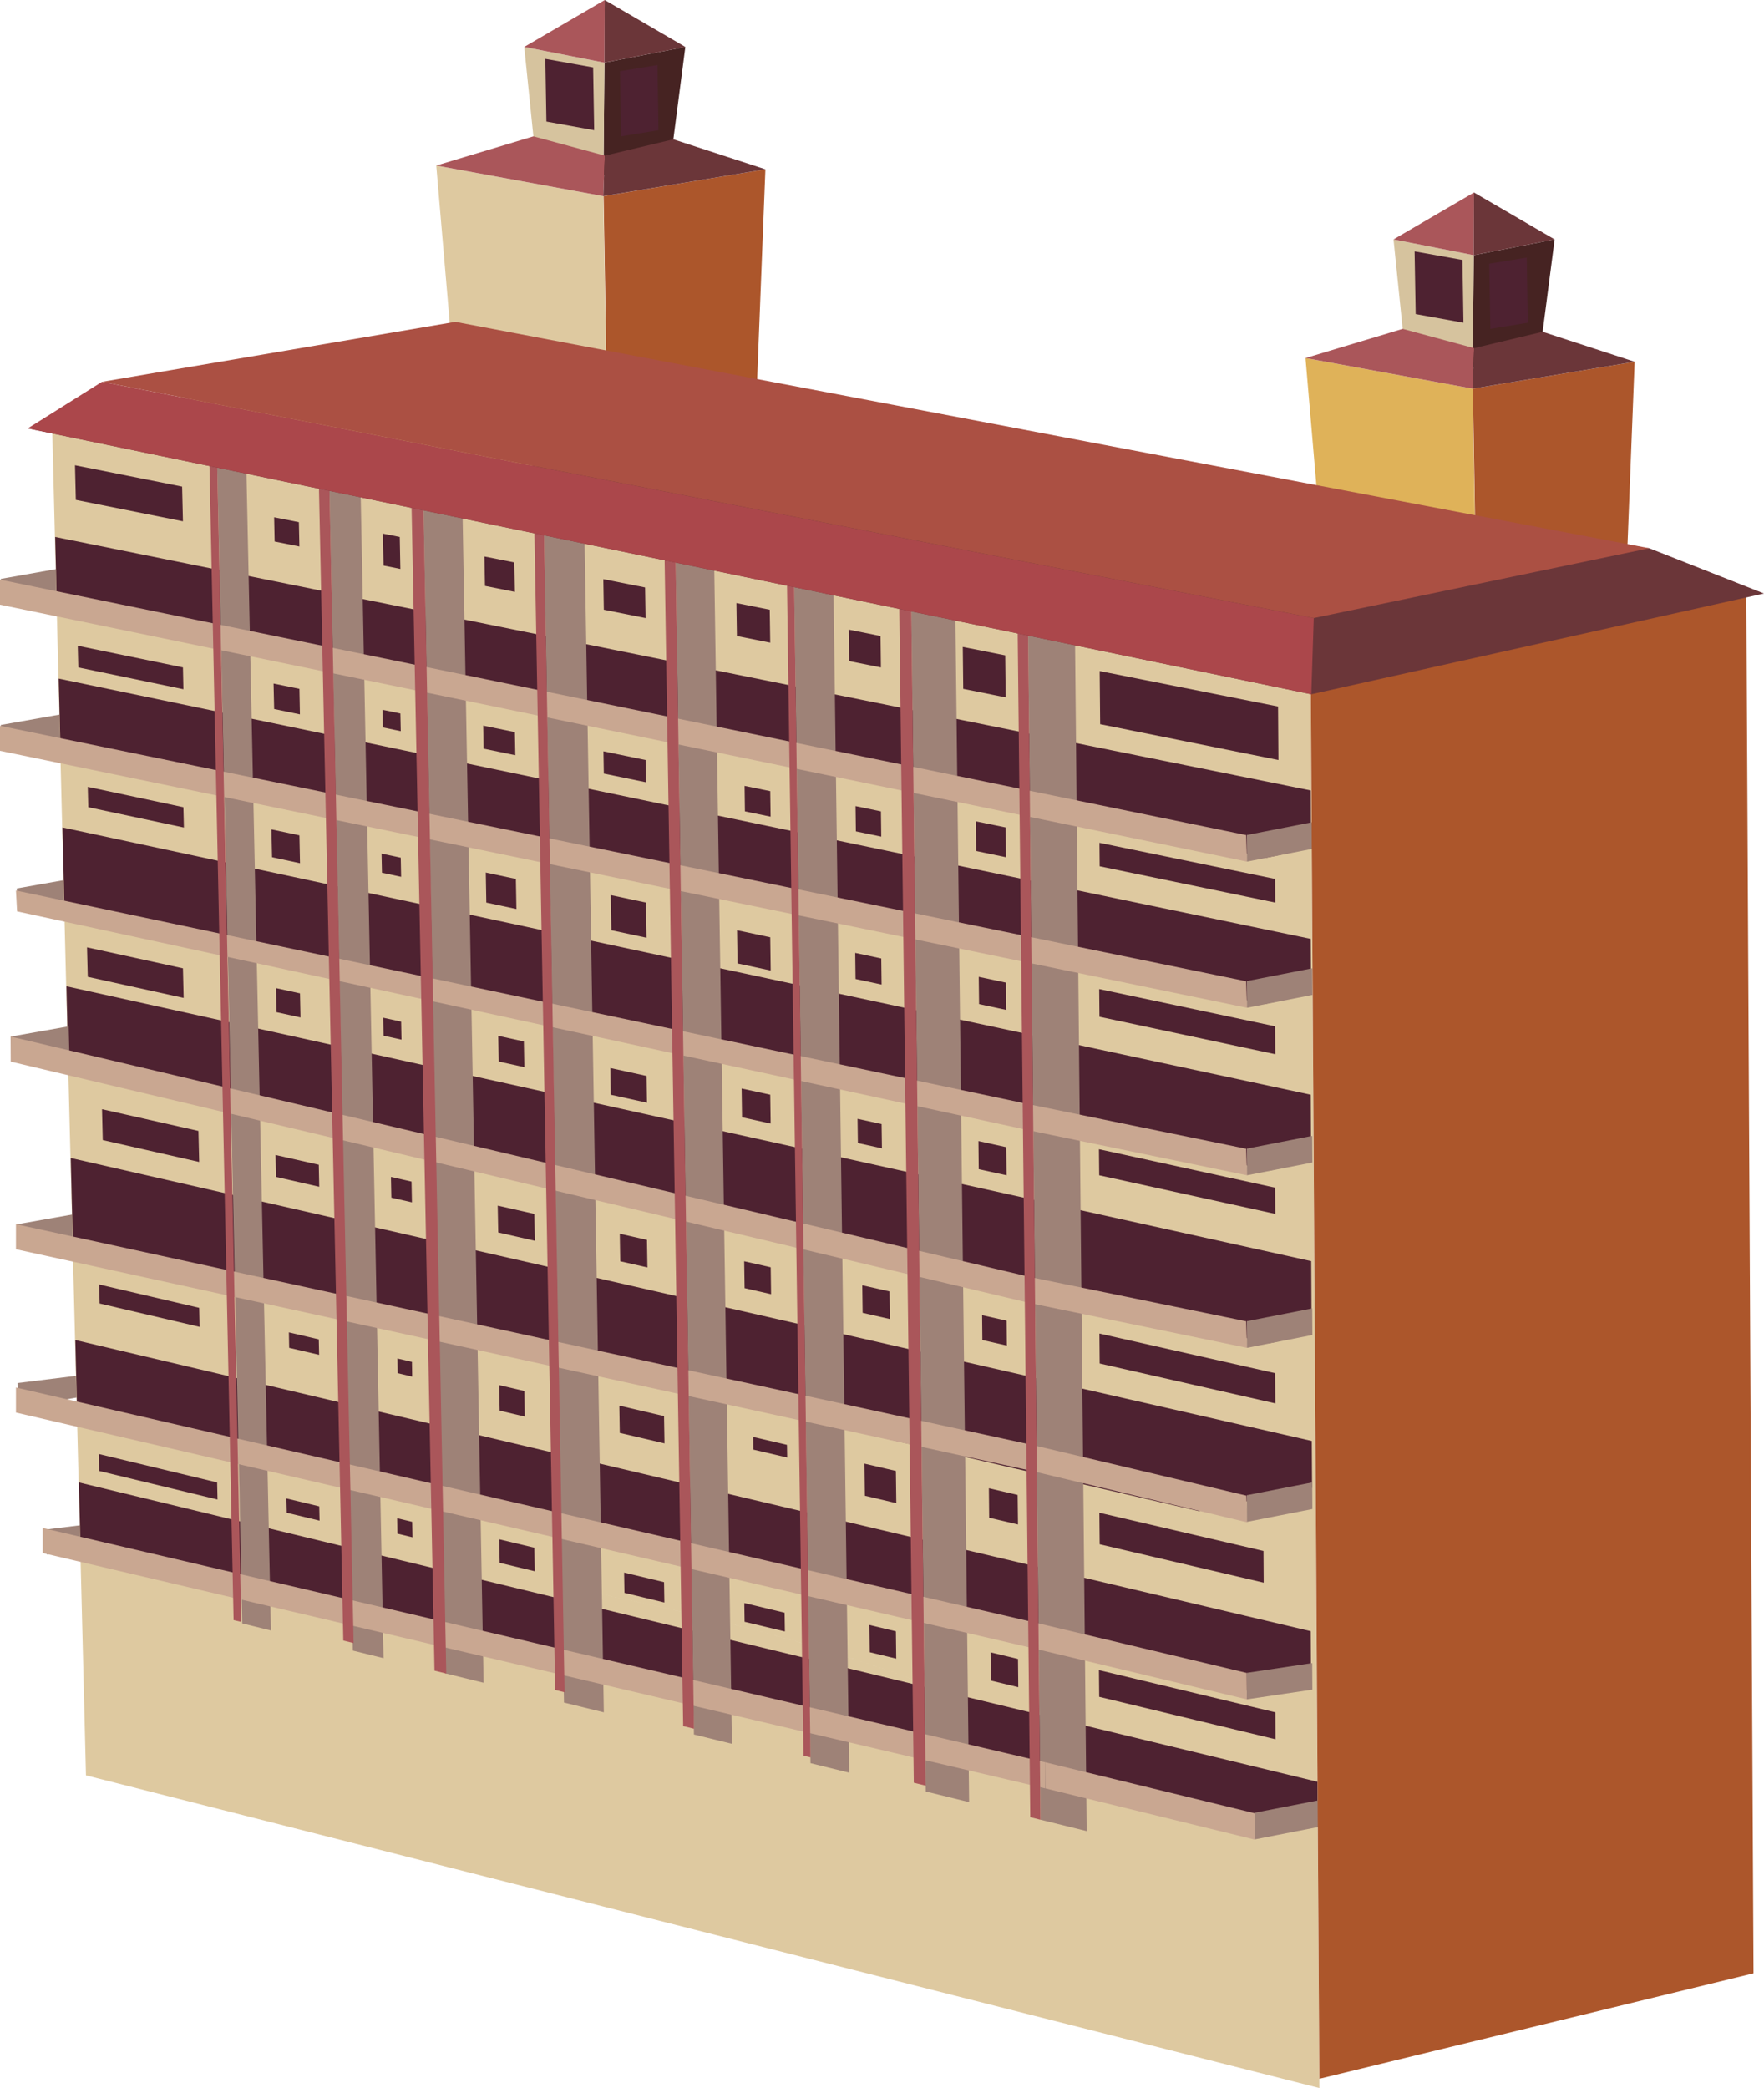 
        <svg xmlns:rdf="http://www.w3.org/1999/02/22-rdf-syntax-ns#" xmlns="http://www.w3.org/2000/svg" xmlns:cc="https://creativecommons.org/ns" xmlns:xlink="http://www.w3.org/1999/xlink" xmlns:dc="https://www.dublincore.org/specifications/dublin-core/dcmi-terms/" x="0px" y="0px" width="422.43" height="500" viewBox="0 0 422.43 500" xml:space="preserve">
            <title>Urban: condo 3</title>
            <desc xmlns:ian_image_library="https://ian.umces.edu/media-library/">
                <ian_image_library:title>Urban: condo 3</ian_image_library:title>
                <ian_image_library:descr><p>Illustration of a high-rise condominium.</p></ian_image_library:descr>
                <ian_image_library:scene>
                    <ian_image_library:contains>development, condominium, condo, apartment, infrastructure, high, rise,</ian_image_library:contains>
                    <ian_image_library:when>2019-11-12</ian_image_library:when>
                </ian_image_library:scene>
            </desc>
               <g> <polygon fill="#9E8277" points="28.79,369.08 11.18,372.21 11.03,366.25 31.63,363.71 "></polygon> <polygon fill="#9E8277" points="21.96,334.01 4.35,337.14 4.2,331.18 24.81,328.64 "></polygon> <polygon fill="#9E8277" points="18.94,177.75 0.35,179.58 0.19,173.6 16.82,170.66 "></polygon> <polygon fill="#9E8277" points="14.22,142.11 0.35,144.58 0.19,138.62 14.07,136.16 "></polygon> <polygon fill="#9E8277" points="18.04,216.24 4.28,218.05 4.01,212.75 17.89,210.29 "></polygon> <polygon fill="#9E8277" points="18.04,296.67 4.17,299.14 4.01,293.18 17.89,290.72 "></polygon> <g> <polyline fill="#AC562B" points="389.34,140.74 391.45,86.63 352.71,93.06 353.61,146.97 "></polyline> <polygon fill="#D6AD74" points="113.96,83.54 418.19,141.52 315.95,160.82 12.11,100.94 "></polygon> <path fill="#DEC9A0" d="M314.14,205.67l-21.43,3.99L314.14,205.67l-0.26-43.2L12.51,103.08l8.08,322.04L315.95,500L314.14,205.67z M257.21,419.47c-38.11-20.3-76.22-30.45-127.04-40.6c63.52,0,114.34,30.45,177.86,30.45c-63.52,0-114.34-30.45-177.86-30.45 C180.99,389.01,219.1,399.17,257.21,419.47z"></path> <polygon fill="#4E2231" points="313.88,189.28 13.21,128.58 13.64,146 303.32,205.38 313.96,203.14 "></polygon> <polygon fill="#4E2231" points="313.88,224.82 14.06,162.5 14.49,179.64 302.83,240.44 313.96,238 "></polygon> <polygon fill="#4E2231" points="313.88,262.14 14.95,198.14 15.44,217.48 304.16,280.28 313.97,278.04 "></polygon> <polygon fill="#4E2231" points="314,301.99 15.91,236.17 16.43,257.1 304.02,321.65 314.1,319.34 "></polygon> <polygon fill="#4E2231" points="314.14,345.05 16.94,277.29 17.5,299.34 287.1,361.85 314.21,356.28 "></polygon> <polygon fill="#4E2231" points="313.88,390.6 18.04,320.88 18.55,341.49 301.51,405.54 313.95,402.87 "></polygon> <polygon fill="#4E2231" points="315.51,426.66 18.89,354.98 19.36,373.71 302.54,439.51 315.57,436.77 "></polygon> <line fill="none" x1="246.72" y1="200.03" x2="257.88" y2="198.14"></line> <line fill="none" x1="218.83" y1="194.29" x2="229.31" y2="192.28"></line> <polygon fill="#9E8277" points="257.4,149.13 246.2,151.2 249.18,435.75 260.23,438.47 "></polygon> <polygon fill="#9E8277" points="218.23,145.4 221.71,428.99 232.08,431.54 228.74,143.48 "></polygon> <polygon fill="#9E8277" points="190.18,139.92 194.09,422.2 203.35,424.48 199.56,138.21 "></polygon> <polygon fill="#9E8277" points="161.78,133.49 166.18,415.34 175.28,417.57 170.98,131.82 "></polygon> <polygon fill="#9E8277" points="130.27,126.77 135.06,407.69 144.6,410.03 139.91,125.04 "></polygon> <polygon fill="#9E8277" points="101.41,121.35 106.61,400.69 115.81,402.95 110.71,119.7 "></polygon> <polygon fill="#9E8277" points="78.86,115.48 84.5,395.25 91.85,397.06 86.29,114.18 "></polygon> <polygon fill="#9E8277" points="52,110.73 58.01,388.74 64.88,390.43 58.94,109.52 "></polygon> <g> <polygon fill="#C9A791" points="0,138.8 0,144.8 247.08,195.71 247.08,189.45 "></polygon> <polygon fill="#C9A791" points="298.42,199.97 247.08,189.45 247.08,195.71 298.62,206.32 "></polygon> <rect x="252.65" y="184.91" fill="#C9A791" width="0" height="11.37"></rect> </g> <polygon fill="#9E8277" points="314.24,196.89 298.58,199.95 298.62,206.32 314.28,203.26 "></polygon> <g> <polygon fill="#4E2231" points="263.46,173.41 306.15,181.99 306.06,169.18 263.34,160.69 "></polygon> <polygon fill="#4E2231" points="230.67,164.95 240.83,166.99 240.72,156.93 230.56,154.91 "></polygon> <polygon fill="#4E2231" points="203.35,158.3 210.96,159.82 210.87,152.3 203.25,150.77 "></polygon> <polygon fill="#4E2231" points="176.47,152.3 184.45,153.89 184.33,146 176.35,144.41 "></polygon> <polygon fill="#4E2231" points="144.6,146 154.6,148 154.48,140.67 144.48,138.68 "></polygon> <polygon fill="#4E2231" points="116.14,140.3 123.3,141.73 123.17,134.68 116.01,133.26 "></polygon> <polygon fill="#4E2231" points="91.85,135.43 95.88,136.24 95.73,128.58 91.7,127.78 "></polygon> <polygon fill="#4E2231" points="65.77,129.67 71.7,130.86 71.57,125.04 65.65,123.87 "></polygon> <polygon fill="#4E2231" points="18.16,119.7 43.81,124.83 43.61,116.52 17.96,111.41 "></polygon> </g> <g> <polygon fill="#C9A791" points="0,173.8 0,179.79 247.08,230.7 247.08,224.44 "></polygon> <polygon fill="#C9A791" points="298.42,234.97 247.08,224.44 247.08,230.7 298.62,241.32 "></polygon> <rect x="252.65" y="219.9" fill="#C9A791" width="0" height="11.37"></rect> </g> <polygon fill="#9E8277" points="314.24,231.87 298.58,234.93 298.62,241.32 314.28,238.24 "></polygon> <g> <polygon fill="#C9A791" points="3.82,213.24 4.09,218.24 247.08,270.81 247.08,264.56 "></polygon> <polygon fill="#C9A791" points="298.42,275.08 247.08,264.56 247.08,270.81 298.62,281.43 "></polygon> <rect x="252.65" y="260.02" fill="#C9A791" width="0" height="11.37"></rect> </g> <polygon fill="#9E8277" points="314.24,272 298.58,275.05 298.62,281.43 314.28,278.37 "></polygon> <g> <polygon fill="#9E8277" points="16.59,251.72 2.72,254.19 2.56,248.22 16.44,245.76 "></polygon> <g> <g> <polygon fill="#C9A791" points="2.56,248.22 2.56,254.21 247.08,312.13 247.08,305.88 "></polygon> <polygon fill="#C9A791" points="298.42,316.39 247.08,305.88 247.08,312.13 298.62,322.75 "></polygon> </g> <rect x="252.64" y="301.33" fill="#C9A791" width="0" height="11.37"></rect> </g> <polygon fill="#9E8277" points="314.24,313.31 298.58,316.37 298.62,322.75 314.28,319.67 "></polygon> </g> <g> <g> <polygon fill="#C9A791" points="3.82,293.14 3.82,299.14 247.08,352.23 247.08,345.98 "></polygon> <polygon fill="#C9A791" points="298.47,358.14 247.08,345.98 247.08,352.23 298.67,364.53 "></polygon> </g> <rect x="252.65" y="341.44" fill="#C9A791" width="0" height="11.37"></rect> </g> <polygon fill="#9E8277" points="314.24,354.98 298.58,358.04 298.62,364.42 314.28,361.35 "></polygon> <g> <polygon fill="#C9A791" points="3.82,332.25 3.82,338.25 247.08,394.61 247.08,388.35 "></polygon> <rect x="252.64" y="383.82" fill="#C9A791" width="0" height="11.37"></rect> </g> <polygon fill="#9E8277" points="314.24,398.24 298.52,400.59 298.58,406.92 314.28,404.6 "></polygon> <g> <g> <polygon fill="#C9A791" points="10.23,365.89 10.23,371.88 250.3,428.24 250.3,421.99 "></polygon> <rect x="254.52" y="421.55" fill="#C9A791" width="0" height="11.37"></rect> </g> <polygon fill="#9E8277" points="316.12,431.03 300.45,434.08 300.5,440.46 316.16,437.4 "></polygon> </g> <polygon fill="#C9A791" points="298.58,406.92 247.15,394.63 247.08,388.35 298.52,400.59 "></polygon> <polygon fill="#C9A791" points="300.48,440.51 250.37,428.25 250.3,421.99 300.43,434.19 "></polygon> <polygon fill="#AA565A" points="218.83,426.89 221.68,427.59 218.23,145.4 215.34,144.84 "></polygon> <polygon fill="#AA565A" points="192.41,420.4 194.1,420.81 190.18,139.92 188.46,139.58 "></polygon> <polygon fill="#AA565A" points="163.6,413.32 166.19,413.96 161.78,133.49 159.14,132.96 "></polygon> <polygon fill="#AA565A" points="132.94,404.67 135.2,405.23 130.27,126.77 127.96,126.32 "></polygon> <polygon fill="#AA565A" points="104.05,400.06 106.87,400.75 101.41,121.35 98.55,120.78 "></polygon> <polygon fill="#AA565A" points="82.21,392.84 84.68,393.45 78.86,115.48 76.34,114.98 "></polygon> <polygon fill="#AA565A" points="55.94,387.95 57.78,388.38 52,110.73 50.14,110.36 "></polygon> <polygon fill="#AA565A" points="246.72,435.14 249.17,435.75 246.2,151.2 243.7,150.71 "></polygon> <polygon fill="#4E2231" points="263.34,207.44 305.39,216.13 305.36,210.47 263.29,201.82 "></polygon> <polygon fill="#4E2231" points="233.76,203.78 240.91,205.27 240.83,198.14 233.68,196.67 "></polygon> <polygon fill="#4E2231" points="204.96,199.08 211.04,200.34 210.96,194.29 204.88,193.03 "></polygon> <polygon fill="#4E2231" points="178.39,194.29 184.54,195.56 184.45,189.45 178.31,188.19 "></polygon> <polygon fill="#4E2231" points="144.6,185.24 154.69,187.32 154.6,181.99 144.51,179.91 "></polygon> <polygon fill="#4E2231" points="115.81,179.27 123.4,180.84 123.3,175.31 115.71,173.75 "></polygon> <polygon fill="#4E2231" points="91.7,174.19 95.97,175.08 95.88,170.85 91.62,169.97 "></polygon> <polygon fill="#4E2231" points="65.65,169.78 71.82,171.06 71.7,164.95 65.51,163.68 "></polygon> <polygon fill="#4E2231" points="18.75,159.82 43.92,165.04 43.81,159.82 18.62,154.63 "></polygon> <polygon fill="#4E2231" points="263.29,243.47 305.4,252.44 305.36,245.76 263.23,236.84 "></polygon> <polygon fill="#4E2231" points="234.46,240.44 240.97,241.83 240.91,235.3 234.38,233.91 "></polygon> <polygon fill="#4E2231" points="204.88,234.43 211.12,235.76 211.04,229.51 204.8,228.18 "></polygon> <polygon fill="#4E2231" points="176.62,230.7 184.56,232.4 184.45,224.44 176.5,222.75 "></polygon> <polygon fill="#4E2231" points="146.41,222.75 154.83,224.55 154.69,216.13 146.26,214.34 "></polygon> <polygon fill="#4E2231" points="116.46,216.13 123.67,217.67 123.54,210.47 116.33,208.94 "></polygon> <polygon fill="#4E2231" points="91.47,208.98 96.06,209.96 95.97,205.38 91.37,204.4 "></polygon> <polygon fill="#4E2231" points="65.15,205.27 71.84,206.7 71.7,200.03 65,198.61 "></polygon> <polygon fill="#4E2231" points="21.14,193.29 44.04,198.16 43.92,193.29 21.02,188.42 "></polygon> <polygon fill="#4E2231" points="263.23,281.43 305.4,290.68 305.36,284.4 263.17,275.19 "></polygon> <polygon fill="#4E2231" points="234.38,279.97 241.05,281.43 240.97,274.7 234.31,273.24 "></polygon> <polygon fill="#4E2231" points="205.44,273.71 211.2,274.98 211.12,269.17 205.36,267.91 "></polygon> <polygon fill="#4E2231" points="177.7,267.54 184.55,269.05 184.45,262.14 177.6,260.65 "></polygon> <polygon fill="#4E2231" points="146.26,262.14 154.93,264.05 154.83,257.64 146.15,255.74 "></polygon> <polygon fill="#4E2231" points="119.43,254.19 125.56,255.54 125.45,249.38 119.31,248.04 "></polygon> <polygon fill="#4E2231" points="91.85,248 96.15,248.95 96.06,244.64 91.77,243.7 "></polygon> <polygon fill="#4E2231" points="66.21,242.37 71.96,243.63 71.84,237.87 66.09,236.61 "></polygon> <polygon fill="#4E2231" points="21.02,233.91 43.98,238.96 43.81,231.87 20.84,226.85 "></polygon> <polygon fill="#4E2231" points="263.34,326.5 305.41,336.05 305.36,328.82 263.28,319.33 "></polygon> <polygon fill="#4E2231" points="235.25,320.88 241.12,322.21 241.05,316.25 235.19,314.93 "></polygon> <polygon fill="#4E2231" points="206.58,314.37 213.09,315.85 213.01,309.24 206.49,307.77 "></polygon> <polygon fill="#4E2231" points="178.31,308.46 184.65,309.9 184.56,303.46 178.21,302.02 "></polygon> <polygon fill="#4E2231" points="148.53,302.02 155.04,303.5 154.93,296.9 148.42,295.43 "></polygon> <polygon fill="#4E2231" points="119.31,295.12 128.08,297.11 127.96,290.68 119.19,288.7 "></polygon> <polygon fill="#4E2231" points="93.72,286.79 98.65,287.91 98.55,282.94 93.62,281.82 "></polygon> <polygon fill="#4E2231" points="66.09,281.82 76.45,284.18 76.34,278.91 65.98,276.57 "></polygon> <polygon fill="#4E2231" points="24.61,273 47.7,278.24 47.52,270.81 24.43,265.61 "></polygon> <polygon fill="#4E2231" points="263.34,369.79 302.62,378.98 302.57,371.39 263.27,362.24 "></polygon> <polygon fill="#4E2231" points="236.88,363.43 243.78,365.05 243.7,357.98 236.81,356.37 "></polygon> <polygon fill="#4E2231" points="207.11,358.17 214.64,359.94 214.54,352.23 207.01,350.48 "></polygon> <polygon fill="#4E2231" points="180.4,347.12 188.51,349.01 188.46,345.98 180.35,344.09 "></polygon> <polygon fill="#4E2231" points="148.42,343.12 159.13,345.63 159.02,339.1 148.31,336.59 "></polygon> <polygon fill="#4E2231" points="119.66,337.79 125.67,339.21 125.56,333.08 119.54,331.68 "></polygon> <polygon fill="#4E2231" points="95.24,328.82 98.71,329.64 98.65,326.11 95.17,325.3 "></polygon> <polygon fill="#4E2231" points="69.25,322.75 76.42,324.42 76.34,320.72 69.18,319.05 "></polygon> <polygon fill="#4E2231" points="23.86,312.13 47.8,317.73 47.7,313.17 23.74,307.58 "></polygon> <polygon fill="#4E2231" points="263.23,406.32 305.45,416.48 305.41,410.03 263.17,399.93 "></polygon> <polygon fill="#4E2231" points="237.3,402.43 243.85,404.01 243.78,397.25 237.22,395.67 "></polygon> <polygon fill="#4E2231" points="208.28,395.64 214.62,397.17 214.54,390.63 208.19,389.11 "></polygon> <polygon fill="#4E2231" points="178.31,388.35 187.96,390.67 187.89,386.18 178.24,383.86 "></polygon> <polygon fill="#4E2231" points="149.54,381.42 159.1,383.73 159.02,378.86 149.46,376.57 "></polygon> <polygon fill="#4E2231" points="119.66,374.23 128.06,376.25 127.96,370.61 119.55,368.6 "></polygon> <polygon fill="#4E2231" points="95.17,367.25 98.79,368.12 98.71,364.42 95.1,363.55 "></polygon> <polygon fill="#4E2231" points="68.67,362.24 76.53,364.13 76.45,360.71 68.59,358.82 "></polygon> <polygon fill="#4E2231" points="23.74,352.23 52.09,359.07 52,354.98 23.64,348.17 "></polygon> <polyline fill="#DFB259" points="353.61,150.71 352.65,93.07 312.63,85.74 317.6,143.75 "></polyline> <polygon fill="#462322" points="372.29,57.33 352.92,61.11 352.67,88.03 368.67,85.24 "></polygon> <polygon fill="#D6C39E" points="352.92,61.11 333.71,57.33 336.52,84.78 352.67,88.03 "></polygon> <polygon fill="#AA565A" points="312.63,85.74 352.65,93.07 353,83.37 335.9,78.75 "></polygon> <g> <polygon fill="#AA565A" points="333.71,57.33 352.98,46.1 352.92,61.11 "></polygon> <polygon fill="#6B3639" points="352.98,46.1 352.92,61.11 372.29,57.33 "></polygon> </g> <polygon fill="#4E2231" points="339.02,75.21 350.46,77.28 350.21,62.25 338.76,60.2 "></polygon> <polygon fill="#4E2231" points="365.86,77.28 356.9,78.75 356.63,63.15 365.61,61.68 "></polygon> <polygon fill="#AC562B" points="183.29,40.54 144.54,46.97 145.44,100.87 181.17,94.64 "></polygon> <polygon fill="#DEC9A0" points="144.48,46.97 104.47,39.64 109.44,97.65 145.44,104.61 "></polygon> <polygon fill="#AC562B" points="418.19,141.52 313.88,161.23 315.95,497.79 419.92,472.53 "></polygon> <polygon fill="#462322" points="164.12,11.24 144.75,15.01 144.51,41.93 160.5,39.14 "></polygon> <polygon fill="#D6C39E" points="144.75,15.01 125.54,11.24 128.35,38.69 144.51,41.93 "></polygon> <polygon fill="#AA565A" points="104.47,39.64 144.48,46.97 144.84,37.27 127.74,32.65 "></polygon> <polygon fill="#6B3639" points="161.25,33.36 183.29,40.54 144.48,46.97 144.84,37.27 "></polygon> <g> <polygon fill="#AA565A" points="125.54,11.24 144.82,0 144.75,15.01 "></polygon> <polygon fill="#6B3639" points="144.82,0 144.75,15.01 164.12,11.24 "></polygon> </g> <polygon fill="#4E2231" points="130.85,29.11 142.29,31.18 142.04,16.15 130.59,14.1 "></polygon> <polygon fill="#4E2231" points="157.69,31.18 148.73,32.65 148.47,17.05 157.45,15.59 "></polygon> <polygon fill="#6B3639" points="422.43,142.12 394.96,131.28 6.65,102.58 314.02,166.25 "></polygon> <polyline fill="#AB474B" points="314.02,166.25 314.61,148 24.43,91.43 6.65,102.58 "></polyline> <polygon fill="#AB5043" points="394.96,131.28 109.04,77.07 24.43,91.43 314.61,148 "></polygon> <polygon fill="#6B3639" points="369.42,79.45 391.45,86.63 352.65,93.07 353,83.37 "></polygon> </g> </g> </svg> 